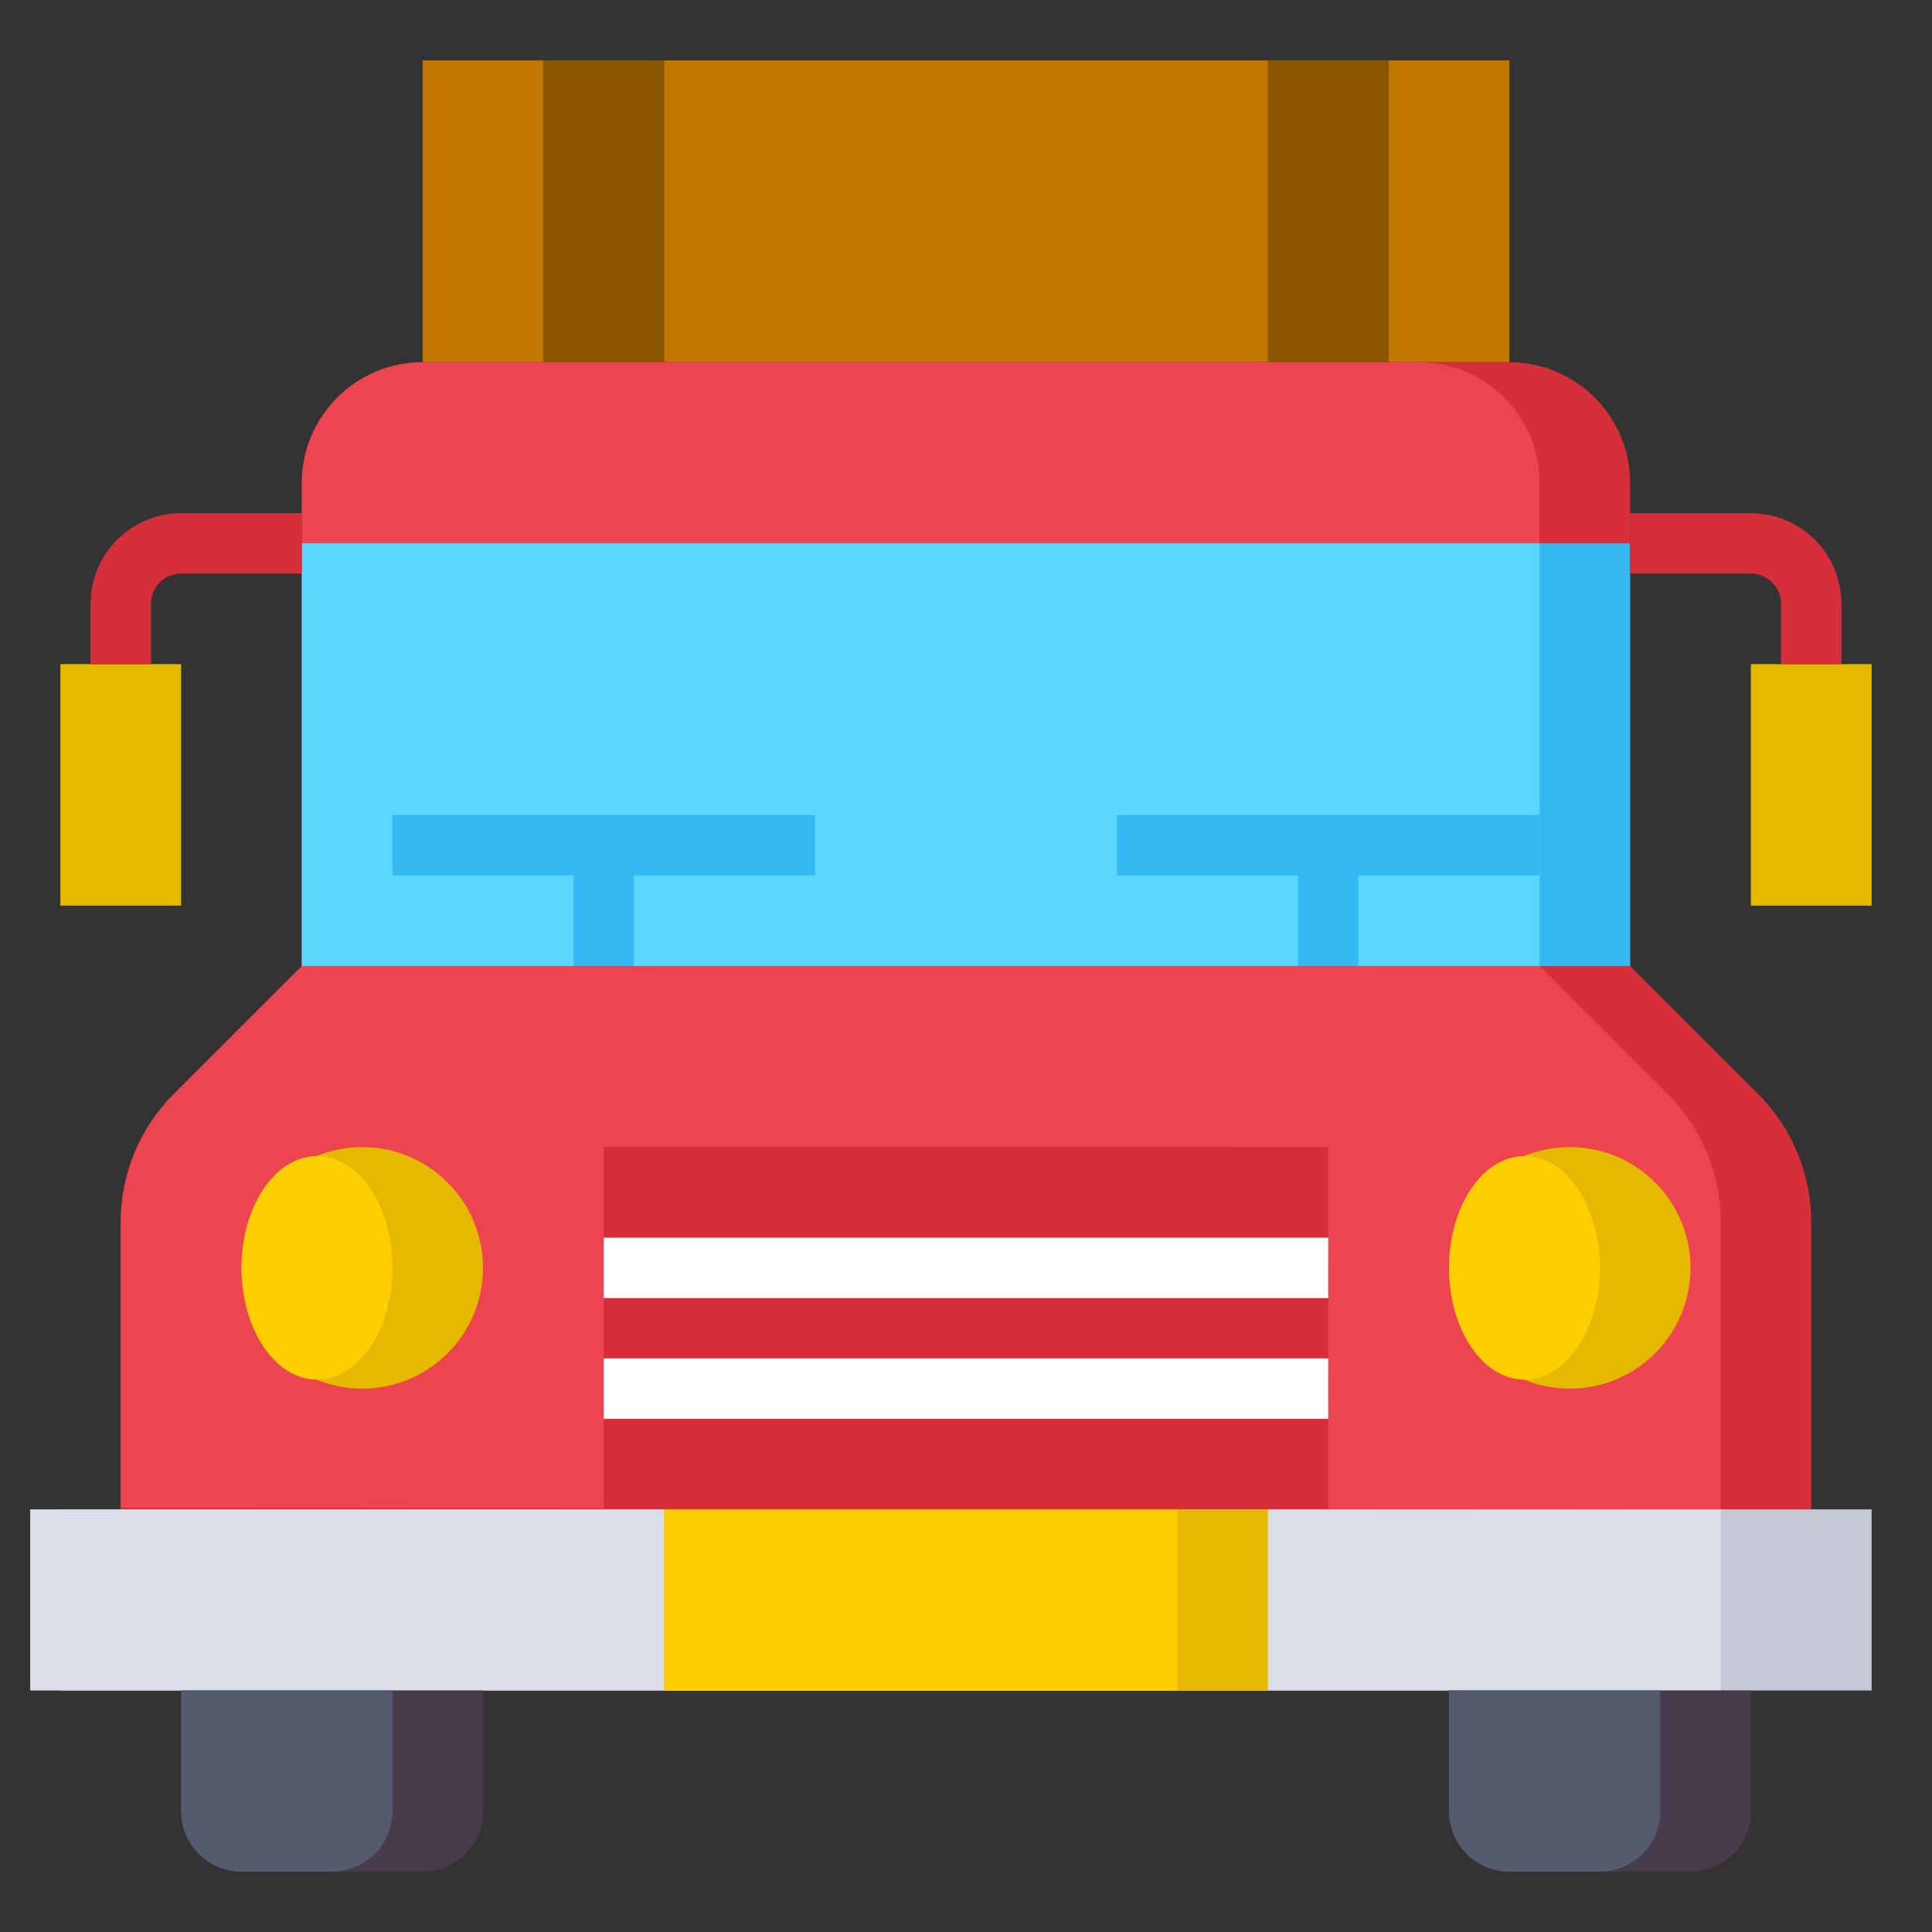 <svg width="64" height="64" viewBox="0 0 64 64" fill="none" xmlns="http://www.w3.org/2000/svg">
<rect x="0" y="0" width="64" height="64" fill="#333333" stroke="none"/>
<path d="M42 2H46V12H42V2Z" fill="#8C5600"/>
<path d="M18 2H22V12H18V2Z" fill="#8C5600"/>
<path d="M14 2H18V12H14V2Z" fill="#C27700"/>
<path d="M46 2H50V12H46V2Z" fill="#C27700"/>
<path d="M22 2H42V12H22V2Z" fill="#C27700"/>
<path d="M58 22H62V30H58V22Z" fill="#E4B900"/>
<path d="M2 22H6V30H2V22Z" fill="#E4B900"/>
<path d="M4 50V40.485C4 38.894 4.632 37.368 5.757 36.242L10 32V16C10 13.791 11.791 12 14 12H50C52.209 12 54 13.791 54 16V32L58.243 36.243C59.368 37.368 60 38.894 60 40.485V50" fill="#D62F39"/>
<path d="M10 16V32L5.757 36.243C4.632 37.368 4 38.894 4 40.485V49.946L57 50V40.485C57 38.894 56.368 37.368 55.243 36.242L51 32V16C51 13.791 49.209 12 47 12H14C11.791 12 10 13.791 10 16Z" fill="#ED454F"/>
<path d="M20 46H44V50H20V46Z" fill="#D62F39"/>
<path d="M20 46H41V50H20V46Z" fill="#D62F39"/>
<path d="M20 42H44V46H20V42Z" fill="#D62F39"/>
<path d="M20 42H41V46H20V42Z" fill="#D62F39"/>
<path d="M20 38H44V42H20V38Z" fill="#D62F39"/>
<path d="M20 38H41V42H20V38Z" fill="#D62F39"/>
<path d="M2 50H62V56H2V50Z" fill="#C5C8D5"/>
<path d="M1 50H57V56H1V50Z" fill="#DBDEE8"/>
<path d="M22 50H42V56H22V50Z" fill="#E4B900"/>
<path d="M22 50H39V56H22V50Z" fill="#FFCE00"/>
<path d="M52 46C54.209 46 56 44.209 56 42C56 39.791 54.209 38 52 38C49.791 38 48 39.791 48 42C48 44.209 49.791 46 52 46Z" fill="#E4B900"/>
<path d="M50.5 45.703C51.881 45.703 53 44.045 53 42C53 39.955 51.881 38.297 50.5 38.297C49.119 38.297 48 39.955 48 42C48 44.045 49.119 45.703 50.5 45.703Z" fill="#FFCE00"/>
<path d="M12 46C14.209 46 16 44.209 16 42C16 39.791 14.209 38 12 38C9.791 38 8 39.791 8 42C8 44.209 9.791 46 12 46Z" fill="#E4B900"/>
<path d="M10.5 45.703C11.881 45.703 13 44.045 13 42C13 39.955 11.881 38.297 10.5 38.297C9.119 38.297 8 39.955 8 42C8 44.045 9.119 45.703 10.5 45.703Z" fill="#FFCE00"/>
<path d="M10 18H54V32H10V18Z" fill="#35B9F3"/>
<path d="M10 18H51V32H10V18Z" fill="#5AD7FF"/>
<path d="M56 62H50C48.895 62 48 61.105 48 60V56H58V60C58 61.105 57.105 62 56 62Z" fill="#463C4B"/>
<path d="M55 60V56H48V60C48 61.105 48.895 62 50 62H53C54.105 62 55 61.105 55 60Z" fill="#555A6E"/>
<path d="M14 62H8C6.895 62 6 61.105 6 60V56H16V60C16 61.105 15.105 62 14 62Z" fill="#463C4B"/>
<path d="M13 60V56H6V60C6 61.105 6.895 62 8 62H11C12.105 62 13 61.105 13 60Z" fill="#555A6E"/>
<path d="M20 41H44V43H20V41Z" fill="white"/>
<path d="M20 45H44V47H20V45Z" fill="white"/>
<path d="M13 27H27V29H13V27Z" fill="#35B9F3"/>
<path d="M19 28H21V32H19V28Z" fill="#35B9F3"/>
<path d="M37 27H51V29H37V27Z" fill="#35B9F3"/>
<path d="M43 28H45V32H43V28Z" fill="#35B9F3"/>
<path d="M61 22H59V20C59 19.449 58.552 19 58 19H54V17H58C59.654 17 61 18.346 61 20V22Z" fill="#D62F39"/>
<path d="M5 22H3V20C3 18.346 4.346 17 6 17H10V19H6C5.448 19 5 19.449 5 20V22Z" fill="#D62F39"/>
</svg>
